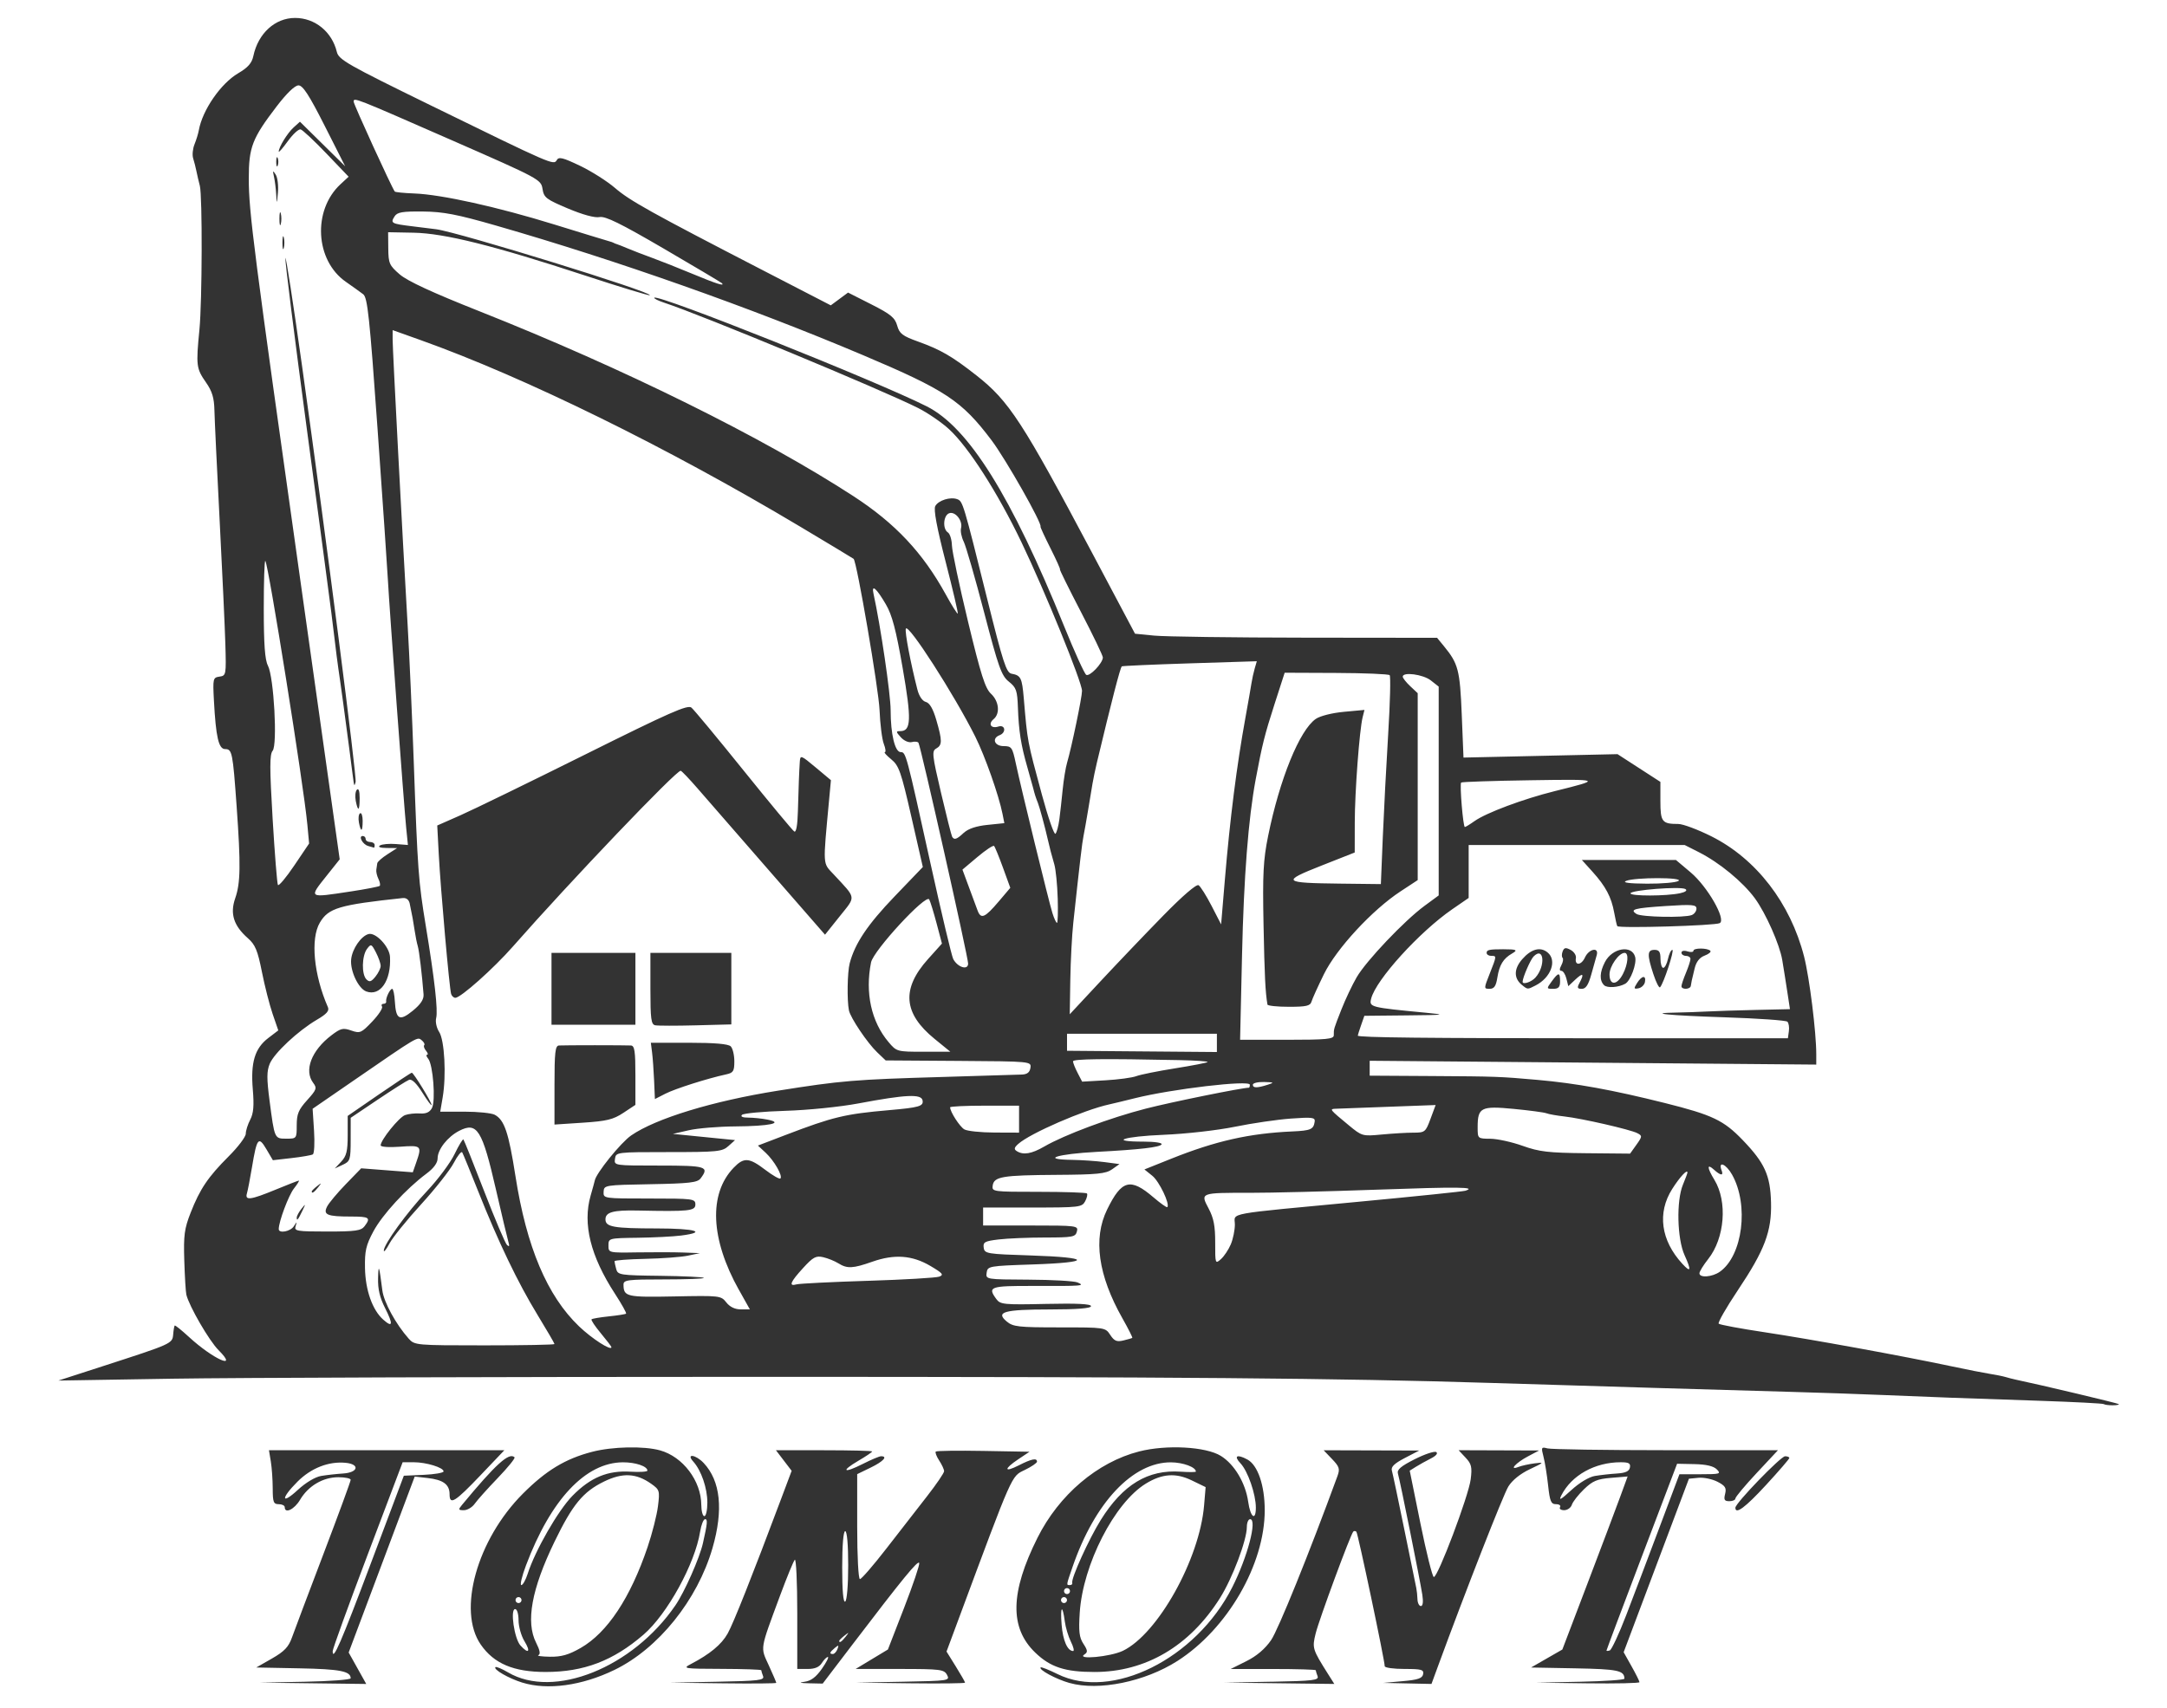 <?xml version="1.0" encoding="UTF-8" standalone="no"?>
<!-- Created with Inkscape (http://www.inkscape.org/) -->

<svg
   width="191.294mm"
   height="150.812mm"
   viewBox="0 0 191.294 150.812"
   version="1.1"
   id="svg3070"
   xml:space="preserve"
   inkscape:export-filename="bitmapa100.svg"
   inkscape:export-xdpi="12.095238"
   inkscape:export-ydpi="12.095238"
   xmlns:inkscape="http://www.inkscape.org/namespaces/inkscape"
   xmlns:sodipodi="http://sodipodi.sourceforge.net/DTD/sodipodi-0.dtd"
   xmlns="http://www.w3.org/2000/svg"
   xmlns:svg="http://www.w3.org/2000/svg"><sodipodi:namedview
     id="namedview3072"
     pagecolor="#ffffff"
     bordercolor="#000000"
     borderopacity="0.25"
     inkscape:showpageshadow="2"
     inkscape:pageopacity="0.0"
     inkscape:pagecheckerboard="0"
     inkscape:deskcolor="#d1d1d1"
     inkscape:document-units="mm"
     showgrid="false" /><defs
     id="defs3067" /><g
     inkscape:label="Vrstva 1"
     inkscape:groupmode="layer"
     id="layer1"
     transform="translate(-9.682,-65.183)"><g
       id="g3086"><path
         style="fill:#333333;fill-opacity:1;stroke-width:0.265"
         d="m 55.779,213.754 c -1.206,-0.377 -2.567,-1.161 -2.364,-1.363 0.067,-0.067 0.568,0.141 1.112,0.462 4.041,2.384 11.006,-0.406 14.779,-5.921 0.811,-1.186 2.131,-4.168 2.429,-5.49 0.395,-1.751 0.428,-2.117 0.191,-2.117 -0.145,0 -0.343,0.498 -0.441,1.106 -0.453,2.834 -2.9,7.286 -4.999,9.095 -2.676,2.307 -5.262,3.292 -8.639,3.292 -2.823,0 -4.557,-0.732 -5.725,-2.418 -2.082,-3.005 -0.331,-9.275 3.724,-13.332 2.05,-2.051 3.743,-3.074 6.101,-3.688 1.792,-0.467 4.571,-0.527 6.002,-0.129 2.017,0.56 3.628,2.692 3.64,4.817 0.003,0.546 0.125,0.992 0.27,0.992 0.146,0 0.265,-0.54 0.265,-1.199 0,-1.275 -0.537,-2.841 -1.242,-3.62 -0.673,-0.744 0.216,-0.621 0.918,0.126 1.489,1.585 1.754,4.141 0.778,7.51 -1.33,4.591 -4.78,8.88 -8.657,10.761 -2.872,1.393 -5.916,1.81 -8.143,1.114 z m 5.163,-3.057 c 2.354,-1.35 4.386,-4.415 5.908,-8.913 0.404,-1.195 0.816,-2.815 0.914,-3.602 0.17,-1.363 0.143,-1.455 -0.584,-1.972 -1.333,-0.949 -2.538,-1.008 -4.181,-0.205 -1.853,0.906 -2.776,2.029 -4.364,5.305 -2.03,4.187 -2.56,7.097 -1.626,8.929 0.337,0.66 0.4,1.01 0.198,1.093 -0.163,0.067 0.299,0.13 1.026,0.141 1.009,0.014 1.652,-0.17 2.708,-0.776 z m -4.96,-0.589 c -0.288,-0.473 -0.525,-1.306 -0.525,-1.852 -5.3e-4,-0.565 -0.131,-0.992 -0.302,-0.992 -0.453,0 -0.073,2.615 0.467,3.211 0.715,0.79 0.932,0.569 0.361,-0.367 z m -0.262,-3.638 c 0,-0.146 -0.119,-0.265 -0.265,-0.265 -0.146,0 -0.265,0.119 -0.265,0.265 0,0.146 0.119,0.265 0.265,0.265 0.146,0 0.265,-0.119 0.265,-0.265 z m 0.541,-2.315 c 0.664,-2.074 2.699,-5.617 3.963,-6.901 1.594,-1.619 3.11,-2.246 5.127,-2.121 0.815,0.051 1.481,0.007 1.481,-0.097 -7.94e-4,-0.381 -1.054,-0.737 -2.166,-0.731 -3.294,0.017 -6.362,3.283 -8.553,9.105 -0.36,0.955 -0.545,1.737 -0.412,1.737 0.133,0 0.385,-0.446 0.56,-0.992 z m 47.837,9.637 c -1.195,-0.338 -2.753,-1.178 -2.553,-1.378 0.054,-0.054 0.724,0.211 1.489,0.589 4.778,2.365 12.221,-1.33 15.421,-7.654 1.355,-2.677 2.233,-6.023 1.582,-6.023 -0.158,0 -0.288,0.306 -0.288,0.681 0,1.171 -1.278,4.553 -2.381,6.298 -2.671,4.229 -6.553,6.514 -11.064,6.514 -2.605,0 -3.899,-0.423 -5.237,-1.713 -2.272,-2.188 -2.211,-5.313 0.196,-10.129 1.899,-3.8 5.296,-6.687 8.973,-7.63 2.41,-0.617 5.889,-0.429 7.215,0.39 1.201,0.743 2.182,2.391 2.418,4.065 0.192,1.364 0.674,1.725 0.674,0.505 0,-1.184 -0.704,-3.22 -1.353,-3.91 -0.623,-0.663 -0.321,-0.836 0.599,-0.344 0.922,0.493 1.536,2.28 1.538,4.477 0.005,4.79 -3.295,10.494 -7.704,13.314 -2.872,1.837 -6.955,2.671 -9.524,1.945 z m 4.71,-2.843 c 3.088,-1.495 6.766,-8.085 7.166,-12.84 l 0.136,-1.614 -1.232,-0.597 c -1.404,-0.68 -2.612,-0.593 -4.052,0.292 -2.771,1.703 -5.556,7.15 -5.83,11.399 -0.106,1.651 -0.043,2.18 0.327,2.745 0.377,0.576 0.395,0.74 0.1,0.927 -0.798,0.505 2.283,0.22 3.385,-0.313 z m -4.591,-0.801 c -0.225,-0.451 -0.467,-1.255 -0.537,-1.786 -0.206,-1.563 -0.413,-1.362 -0.283,0.275 0.111,1.401 0.517,2.331 1.017,2.331 0.117,0 0.028,-0.369 -0.197,-0.82 z m -0.344,-3.678 c 0,-0.146 -0.119,-0.265 -0.265,-0.265 -0.146,0 -0.265,0.119 -0.265,0.265 0,0.146 0.119,0.265 0.265,0.265 0.146,0 0.265,-0.119 0.265,-0.265 z m 0.265,-0.794 c 0,-0.146 -0.119,-0.265 -0.265,-0.265 -0.146,0 -0.265,0.119 -0.265,0.265 0,0.146 0.119,0.265 0.265,0.265 0.146,0 0.265,-0.119 0.265,-0.265 z m 0.198,-0.73 c -0.121,-0.367 1.471,-3.875 2.517,-5.55 1.955,-3.128 4.163,-4.464 7.048,-4.264 0.742,0.051 1.348,0.047 1.348,-0.01 -5.3e-4,-0.389 -1.128,-0.807 -2.192,-0.815 -3.376,-0.022 -6.732,3.539 -8.692,9.227 -0.577,1.673 -0.568,1.612 -0.229,1.612 0.146,0 0.235,-0.09 0.198,-0.201 z m -67.733,8.734 c 2.219,-0.044 4.035,-0.182 4.035,-0.306 0,-0.625 -0.947,-0.809 -4.516,-0.878 l -3.818,-0.074 1.387,-0.793 c 1.093,-0.625 1.466,-1.018 1.763,-1.852 0.207,-0.582 1.459,-3.902 2.781,-7.378 1.322,-3.475 2.404,-6.422 2.404,-6.548 0,-0.126 -0.492,-0.23 -1.093,-0.23 -1.353,0 -2.651,0.767 -3.375,1.993 -0.502,0.85 -1.353,1.261 -1.353,0.653 0,-0.146 -0.238,-0.265 -0.529,-0.265 -0.462,0 -0.53,-0.177 -0.532,-1.389 -0.002,-0.764 -0.077,-1.836 -0.167,-2.381 l -0.164,-0.992 H 43.814 54.202 l -2.078,2.183 c -2.286,2.401 -2.755,2.691 -2.755,1.705 0,-0.866 -0.559,-1.281 -1.936,-1.436 l -1.142,-0.129 -2.915,7.768 -2.915,7.768 0.776,1.389 0.776,1.389 -4.722,-0.059 -4.722,-0.059 z m 5.841,-10.52 2.887,-7.671 1.754,-0.078 c 0.965,-0.043 1.754,-0.18 1.754,-0.305 0,-0.339 -1.532,-0.808 -2.64,-0.808 h -0.973 l -3.088,8.16 c -1.699,4.488 -3.088,8.322 -3.088,8.52 0,0.945 0.72,-0.715 3.394,-7.818 z m -4.41,-7.653 c 0.486,-0.081 1.36,-0.178 1.942,-0.215 1.33,-0.085 1.499,-0.819 0.218,-0.943 -1.499,-0.145 -3.047,0.46 -4.248,1.661 -1.491,1.491 -1.459,2.1 0.038,0.72 0.691,-0.637 1.527,-1.136 2.051,-1.223 z m 34.974,18.172 c 3.665,-0.07 4.173,-0.132 4.035,-0.492 -0.087,-0.226 -0.158,-0.461 -0.158,-0.522 0,-0.061 -1.578,-0.115 -3.506,-0.121 -3.346,-0.01 -3.469,-0.029 -2.712,-0.425 1.68,-0.876 2.706,-1.726 3.248,-2.691 0.508,-0.904 2.165,-5.079 4.726,-11.907 l 0.925,-2.465 -0.693,-0.908 -0.693,-0.908 h 4.247 c 2.336,0 4.247,0.048 4.247,0.107 0,0.059 -0.545,0.427 -1.211,0.817 -1.603,0.939 -1.322,1.148 0.383,0.284 0.737,-0.374 1.463,-0.679 1.614,-0.679 0.62,0 0.199,0.46 -0.917,1.002 l -1.191,0.578 v 4.634 c 0,2.639 0.105,4.634 0.243,4.634 0.134,0 1.175,-1.203 2.315,-2.673 1.14,-1.47 2.757,-3.551 3.593,-4.623 0.837,-1.072 1.521,-2.076 1.521,-2.231 0,-0.154 -0.195,-0.578 -0.433,-0.941 -0.238,-0.363 -0.374,-0.719 -0.302,-0.792 0.072,-0.072 1.963,-0.098 4.203,-0.058 l 4.072,0.073 -0.989,0.661 c -1.305,0.873 -1.272,1.21 0.052,0.535 1.116,-0.569 1.598,-0.666 1.598,-0.322 0,0.117 -0.49,0.45 -1.089,0.74 -1.186,0.575 -1,0.154 -5.832,13.161 l -1.066,2.868 0.818,1.316 c 0.45,0.724 0.818,1.368 0.818,1.431 0,0.063 -2.173,0.088 -4.829,0.056 l -4.829,-0.059 4.173,-0.08 c 4.061,-0.078 4.165,-0.094 3.893,-0.603 -0.259,-0.484 -0.568,-0.522 -4.173,-0.524 l -3.893,-0.001 1.424,-0.859 1.424,-0.859 1.428,-3.68 c 0.785,-2.024 1.386,-3.805 1.336,-3.957 -0.096,-0.288 -1.431,1.342 -5.881,7.181 l -2.642,3.467 -1.191,-0.027 c -0.846,-0.019 -0.961,-0.058 -0.397,-0.136 0.558,-0.076 1.009,-0.418 1.519,-1.148 0.399,-0.572 0.636,-1.039 0.527,-1.039 -0.109,0 -0.347,0.238 -0.529,0.529 -0.228,0.365 -0.617,0.529 -1.254,0.529 H 80.061 V 207.608 c 0,-2.721 -0.099,-4.835 -0.22,-4.696 -0.121,0.138 -0.705,1.561 -1.298,3.162 -1.804,4.872 -1.747,4.519 -0.996,6.159 0.364,0.795 0.662,1.491 0.662,1.546 0,0.055 -2.113,0.074 -4.696,0.041 l -4.696,-0.059 z m 10.602,-2.882 c 0.139,-0.363 0.101,-0.38 -0.236,-0.1 -0.459,0.381 -0.507,0.534 -0.167,0.534 0.13,0 0.311,-0.195 0.403,-0.434 z m 0.717,-1.087 c 0.329,-0.42 0.32,-0.429 -0.1,-0.1 -0.255,0.2 -0.463,0.408 -0.463,0.463 0,0.218 0.217,0.078 0.563,-0.363 z m 0.231,-6.299 c 0,-1.842 -0.104,-3.027 -0.265,-3.027 -0.162,0 -0.265,1.24 -0.265,3.191 0,2.06 0.094,3.133 0.265,3.027 0.151,-0.094 0.265,-1.458 0.265,-3.191 z m 37.398,10.269 c 3.665,-0.07 4.173,-0.132 4.035,-0.492 -0.087,-0.226 -0.158,-0.461 -0.158,-0.522 0,-0.061 -1.69,-0.111 -3.756,-0.111 h -3.756 l 1.38,-0.688 c 0.913,-0.455 1.653,-1.084 2.186,-1.858 0.634,-0.922 3.362,-7.664 5.854,-14.471 0.239,-0.652 0.18,-0.843 -0.47,-1.521 l -0.743,-0.776 4.217,0.012 4.217,0.012 -1.271,0.661 c -0.929,0.483 -1.236,0.783 -1.14,1.112 0.072,0.248 0.567,2.594 1.101,5.213 0.534,2.619 1.008,4.941 1.054,5.159 0.046,0.218 0.093,0.665 0.104,0.992 0.011,0.327 0.147,0.595 0.301,0.595 0.175,0 0.224,-0.373 0.128,-0.992 -0.195,-1.268 -1.973,-10.106 -2.154,-10.705 -0.103,-0.342 0.255,-0.649 1.476,-1.266 0.887,-0.448 1.744,-0.733 1.904,-0.634 0.176,0.109 -0.013,0.334 -0.474,0.567 -0.421,0.213 -1.013,0.542 -1.315,0.731 l -0.55,0.344 0.947,4.669 c 0.521,2.568 1.051,4.692 1.178,4.72 0.342,0.075 3.073,-7.154 3.258,-8.623 0.136,-1.085 0.072,-1.358 -0.454,-1.918 l -0.613,-0.653 3.552,0.012 3.552,0.012 -0.975,0.515 c -1.072,0.566 -1.723,1.282 -0.854,0.939 0.279,-0.11 0.923,-0.253 1.432,-0.318 0.878,-0.113 0.856,-0.086 -0.421,0.518 -0.841,0.398 -1.553,0.972 -1.897,1.53 -0.452,0.734 -3.752,9.166 -6.226,15.909 l -0.558,1.521 -2.13,-0.046 -2.13,-0.046 1.717,-0.153 c 1.352,-0.12 1.736,-0.251 1.805,-0.616 0.076,-0.403 -0.138,-0.463 -1.651,-0.463 -0.957,0 -1.739,-0.109 -1.739,-0.243 0,-0.516 -2.363,-11.733 -2.5,-11.87 -0.08,-0.08 -0.203,-0.088 -0.274,-0.017 -0.239,0.239 -3.015,7.757 -3.32,8.99 -0.321,1.3 -0.293,1.393 1.102,3.604 l 0.543,0.86 -4.853,-0.059 -4.853,-0.059 4.193,-0.08 z m 27.226,2e-4 c 2.146,-0.044 3.901,-0.167 3.899,-0.272 -0.015,-0.722 -0.582,-0.841 -4.329,-0.912 l -3.914,-0.073 1.381,-0.794 1.381,-0.794 2.216,-5.821 c 1.219,-3.201 2.515,-6.639 2.881,-7.64 l 0.665,-1.819 -1.47,0.122 c -1.222,0.101 -1.624,0.272 -2.386,1.009 -0.504,0.488 -0.984,1.103 -1.068,1.367 -0.084,0.264 -0.389,0.479 -0.679,0.479 -0.29,0 -0.453,-0.119 -0.363,-0.265 0.09,-0.146 -0.07,-0.265 -0.355,-0.265 -0.441,0 -0.546,-0.248 -0.697,-1.654 -0.098,-0.909 -0.282,-2.053 -0.409,-2.541 -0.216,-0.83 -0.193,-0.877 0.351,-0.731 0.32,0.086 5.028,0.158 10.463,0.16 l 9.882,0.004 -1.878,2.011 c -1.033,1.106 -1.878,2.118 -1.878,2.249 0,0.131 -0.24,0.238 -0.534,0.238 -0.433,0 -0.504,-0.121 -0.373,-0.642 0.133,-0.53 0.015,-0.718 -0.673,-1.074 -0.459,-0.237 -1.214,-0.395 -1.678,-0.35 l -0.843,0.082 -2.881,7.66 -2.881,7.66 0.698,1.243 c 0.384,0.683 0.698,1.314 0.698,1.402 0,0.088 -2.054,0.133 -4.564,0.101 l -4.564,-0.059 z m 4.062,-5.896 c 0.641,-1.669 1.959,-5.147 2.929,-7.73 l 1.762,-4.696 h 1.865 c 1.723,0 1.832,-0.033 1.434,-0.431 -0.29,-0.29 -0.935,-0.441 -1.968,-0.463 l -1.537,-0.032 -3.116,8.202 c -1.714,4.511 -3.116,8.242 -3.116,8.29 -1.5e-4,0.049 0.13,0.045 0.29,-0.009 0.16,-0.053 0.815,-1.462 1.457,-3.131 z m -2.763,-12.276 c 0.486,-0.081 1.359,-0.178 1.94,-0.215 0.762,-0.049 1.081,-0.197 1.144,-0.531 0.07,-0.367 -0.098,-0.463 -0.81,-0.463 -2.279,0 -4.331,1.141 -5.236,2.91 -0.266,0.52 -0.08,0.425 0.87,-0.447 0.721,-0.661 1.564,-1.167 2.092,-1.255 z m -100.019,2.562 c 2.975,-3.598 4.169,-4.681 4.642,-4.207 0.077,0.077 -0.591,0.901 -1.485,1.831 -0.894,0.93 -1.806,1.949 -2.028,2.265 -0.221,0.316 -0.652,0.574 -0.957,0.574 -0.498,0 -0.516,-0.048 -0.172,-0.463 z m 112.412,0.242 c 0,-0.397 4.005,-4.542 4.389,-4.542 0.206,0 0.374,0.069 0.374,0.152 0,0.084 -0.923,1.154 -2.051,2.379 -1.843,2.001 -2.712,2.646 -2.712,2.011 z m 32.522,-9.147 c -0.061,-0.059 -2.611,-0.191 -5.667,-0.294 -7.567,-0.254 -8.895,-0.303 -13.626,-0.501 -2.256,-0.094 -6.006,-0.223 -8.334,-0.286 -4.42,-0.12 -19.174,-0.559 -26.458,-0.788 -13.41,-0.421 -27.544,-0.539 -64.823,-0.539 -22.847,0 -46.064,0.074 -51.594,0.164 l -10.054,0.164 3.969,-1.285 c 6.067,-1.964 6.093,-1.976 6.161,-2.791 0.032,-0.389 0.093,-0.741 0.135,-0.783 0.042,-0.042 0.608,0.412 1.256,1.009 2.133,1.964 4.44,2.992 2.611,1.163 -0.823,-0.823 -2.589,-3.868 -2.839,-4.894 -0.056,-0.23 -0.138,-1.584 -0.183,-3.009 -0.07,-2.235 0.006,-2.815 0.559,-4.225 0.826,-2.108 1.538,-3.162 3.374,-4.996 0.822,-0.821 1.495,-1.714 1.496,-1.984 8.99e-4,-0.27 0.177,-0.828 0.392,-1.24 0.291,-0.558 0.349,-1.235 0.228,-2.668 -0.201,-2.382 0.175,-3.633 1.365,-4.541 l 0.885,-0.675 -0.497,-1.444 c -0.273,-0.794 -0.701,-2.47 -0.95,-3.725 -0.377,-1.896 -0.586,-2.397 -1.239,-2.972 -1.256,-1.104 -1.592,-2.164 -1.116,-3.529 0.469,-1.347 0.494,-2.934 0.125,-8.104 -0.34,-4.775 -0.399,-5.066 -1.018,-5.066 -0.571,0 -0.815,-1.061 -0.987,-4.281 -0.104,-1.947 -0.083,-2.035 0.491,-2.117 0.585,-0.083 0.597,-0.15 0.518,-2.863 -0.045,-1.528 -0.273,-6.469 -0.507,-10.98 -0.234,-4.511 -0.44,-8.857 -0.458,-9.657 -0.025,-1.119 -0.198,-1.693 -0.75,-2.484 -0.852,-1.222 -0.884,-1.485 -0.574,-4.659 0.243,-2.491 0.269,-11.813 0.035,-12.7 -0.096,-0.364 -0.23,-0.939 -0.298,-1.278 -0.068,-0.339 -0.199,-0.854 -0.291,-1.144 -0.092,-0.29 -0.039,-0.846 0.119,-1.236 0.157,-0.389 0.329,-0.946 0.38,-1.237 0.318,-1.784 1.94,-4.137 3.473,-5.036 0.869,-0.509 1.21,-0.897 1.343,-1.528 0.422,-1.996 1.915,-3.359 3.681,-3.359 1.759,0 3.258,1.22 3.689,3.003 0.166,0.684 0.935,1.122 8.307,4.727 10.739,5.253 10.841,5.297 11.107,4.823 0.175,-0.313 0.537,-0.224 2.058,0.505 1.015,0.486 2.404,1.368 3.087,1.959 1.289,1.115 3.171,2.163 13.131,7.307 l 5.913,3.054 0.762,-0.564 0.762,-0.564 2.05,1.038 c 1.71,0.866 2.089,1.177 2.286,1.874 0.202,0.718 0.464,0.918 1.858,1.419 1.986,0.714 2.989,1.296 5.133,2.979 2.886,2.266 4.063,4.074 10.274,15.78 l 3.731,7.032 1.693,0.168 c 0.931,0.092 6.931,0.174 13.332,0.181 l 11.64,0.013 0.611,0.745 c 1.26,1.535 1.408,2.104 1.567,6.037 l 0.154,3.793 6.798,-0.151 6.798,-0.151 1.893,1.225 1.893,1.225 v 1.697 c 0,1.833 0.144,2.018 1.579,2.018 0.408,0 1.72,0.49 2.917,1.089 3.961,1.983 6.98,5.898 8.188,10.619 0.474,1.852 1.075,6.675 1.075,8.619 v 0.92 l -19.711,-0.169 -19.711,-0.169 v 0.658 0.658 l 5.49,0.033 c 5.68,0.034 6.017,0.046 9.327,0.34 3.425,0.304 6.613,0.884 11.245,2.044 4.204,1.054 5.187,1.522 6.873,3.277 1.936,2.015 2.43,3.103 2.493,5.495 0.068,2.563 -0.554,4.207 -2.942,7.778 -1.016,1.52 -1.771,2.84 -1.677,2.934 0.094,0.094 1.921,0.434 4.062,0.756 4.066,0.612 12.157,2.087 16.459,3.001 1.382,0.294 2.93,0.598 3.44,0.677 0.509,0.079 1.125,0.203 1.368,0.277 0.243,0.074 0.66,0.18 0.926,0.236 2.205,0.463 8.974,2.072 9.061,2.154 0.061,0.057 -0.187,0.104 -0.551,0.104 -0.364,0 -0.711,-0.048 -0.772,-0.107 z M 63.657,184.138 c 0,-0.059 -0.421,-0.611 -0.935,-1.226 -0.514,-0.615 -0.883,-1.17 -0.821,-1.233 0.063,-0.063 0.751,-0.18 1.53,-0.261 0.779,-0.081 1.462,-0.189 1.518,-0.24 0.056,-0.051 -0.384,-0.84 -0.979,-1.754 -2.163,-3.324 -2.868,-6.171 -2.149,-8.673 0.188,-0.655 0.352,-1.25 0.364,-1.323 0.104,-0.635 2.302,-3.358 3.219,-3.989 2.187,-1.505 7.202,-3.034 12.935,-3.946 5.634,-0.895 6.737,-0.987 14.552,-1.214 3.493,-0.101 6.648,-0.198 7.011,-0.214 0.462,-0.021 0.686,-0.201 0.742,-0.596 0.08,-0.563 0.056,-0.566 -6.349,-0.608 l -6.43,-0.043 -0.75,-0.715 c -0.863,-0.823 -2.355,-3.039 -2.493,-3.703 -0.18,-0.867 -0.14,-3.368 0.066,-4.155 0.459,-1.754 1.578,-3.422 3.958,-5.902 l 2.499,-2.603 -1.014,-4.443 c -0.906,-3.971 -1.095,-4.509 -1.773,-5.064 -0.418,-0.341 -0.673,-0.625 -0.567,-0.63 0.106,-0.005 0.064,-0.337 -0.092,-0.737 -0.156,-0.4 -0.324,-1.74 -0.374,-2.977 -0.073,-1.838 -2.004,-13.101 -2.29,-13.36 -0.045,-0.041 -2.165,-1.319 -4.712,-2.84 C 68.591,104.681 56.004,98.494 46.79,95.206 l -2.447,-0.873 -0.001,0.837 c -0.002,0.882 0.85,17.093 1.323,25.179 0.153,2.619 0.398,8.096 0.544,12.171 0.342,9.544 0.409,10.463 1.06,14.42 0.782,4.75 1.086,7.453 0.916,8.137 -0.083,0.333 0.034,0.874 0.264,1.226 0.476,0.726 0.642,3.837 0.31,5.784 l -0.215,1.257 h 2.15 c 1.183,0 2.379,0.123 2.659,0.272 0.856,0.458 1.228,1.559 1.831,5.416 0.978,6.264 2.8,10.572 5.611,13.265 1.14,1.092 2.862,2.2 2.862,1.841 z M 58.63,161.002 c 0,-2.906 0.065,-3.483 0.397,-3.503 0.218,-0.013 1.647,-0.023 3.175,-0.023 1.528,0 2.957,0.011 3.175,0.023 0.324,0.019 0.397,0.5 0.397,2.634 v 2.611 l -1.064,0.704 c -0.895,0.592 -1.463,0.73 -3.572,0.869 l -2.508,0.165 z m 8.794,-0.399 c -0.038,-0.894 -0.119,-2.012 -0.179,-2.485 l -0.109,-0.86 h 3.367 c 2.266,0 3.471,0.104 3.685,0.318 0.175,0.175 0.318,0.768 0.318,1.318 0,0.877 -0.09,1.02 -0.728,1.158 -1.644,0.356 -4.485,1.259 -5.355,1.703 l -0.929,0.474 z m 0.103,-4.886 c -0.368,-0.073 -0.43,-0.54 -0.43,-3.241 v -3.156 h 3.572 3.572 v 3.159 3.159 l -3.142,0.082 c -1.728,0.045 -3.335,0.043 -3.572,-0.004 z m -9.161,-3.222 v -3.175 h 3.704 3.704 v 3.175 3.175 h -3.704 -3.704 z m -8.859,0.463 c -0.151,-0.449 -0.931,-9.257 -1.095,-12.369 l -0.132,-2.514 2.067,-0.912 c 1.137,-0.502 6.096,-2.918 11.02,-5.37 7.452,-3.711 9.02,-4.403 9.353,-4.127 0.22,0.182 2.291,2.68 4.603,5.551 2.312,2.871 4.324,5.294 4.472,5.386 0.17,0.105 0.287,-0.542 0.321,-1.768 0.061,-2.232 0.111,-3.529 0.17,-4.406 0.04,-0.591 0.104,-0.567 1.394,0.512 l 1.352,1.132 -0.161,1.737 c -0.553,5.979 -0.582,5.52 0.412,6.59 2.019,2.175 1.977,1.877 0.522,3.697 l -1.294,1.619 -4.995,-5.73 c -2.747,-3.151 -5.569,-6.392 -6.27,-7.202 -0.701,-0.809 -1.364,-1.504 -1.472,-1.543 -0.324,-0.118 -9.776,9.783 -14.813,15.517 -1.709,1.946 -4.61,4.531 -5.083,4.531 -0.143,0 -0.309,-0.149 -0.37,-0.331 z m 9.124,30.905 c 0,-0.064 -0.676,-1.225 -1.502,-2.58 -1.737,-2.847 -3.453,-6.424 -5.243,-10.929 -0.694,-1.746 -1.324,-3.283 -1.4,-3.414 -0.076,-0.132 -0.412,0.285 -0.746,0.926 -0.334,0.641 -1.635,2.291 -2.891,3.667 -1.256,1.376 -2.507,2.924 -2.779,3.44 -0.273,0.516 -0.501,0.807 -0.508,0.648 -0.022,-0.538 2.054,-3.403 3.816,-5.267 0.963,-1.019 2.056,-2.485 2.428,-3.258 0.373,-0.773 0.726,-1.358 0.784,-1.299 0.059,0.059 0.885,2.119 1.835,4.578 0.951,2.459 1.856,4.592 2.013,4.739 0.199,0.187 0.236,0.109 0.125,-0.262 -0.087,-0.291 -0.582,-2.374 -1.1,-4.628 -1.216,-5.297 -1.662,-6.008 -3.252,-5.186 -1.025,0.53 -1.899,1.649 -1.899,2.43 0,0.402 -0.343,0.87 -0.992,1.353 -1.781,1.327 -3.887,3.62 -4.677,5.094 -0.654,1.221 -0.769,1.723 -0.741,3.238 0.036,1.955 0.655,3.705 1.611,4.554 0.842,0.748 0.893,0.421 0.16,-1.026 -0.465,-0.918 -0.642,-1.675 -0.616,-2.633 0.035,-1.314 0.09,-1.159 0.377,1.076 0.135,1.048 1.193,2.987 2.325,4.26 0.52,0.585 0.634,0.595 6.701,0.595 3.394,0 6.172,-0.053 6.172,-0.117 z m 51.005,-0.544 c 0.04,-0.032 -0.353,-0.812 -0.874,-1.733 -2.143,-3.792 -2.6,-7.041 -1.35,-9.597 1.285,-2.627 2.05,-2.83 4.089,-1.084 0.622,0.532 1.173,0.923 1.226,0.87 0.255,-0.259 -0.711,-2.28 -1.325,-2.772 l -0.696,-0.558 2.359,-0.944 c 3.93,-1.573 6.903,-2.243 10.703,-2.412 1.624,-0.072 1.868,-0.18 1.969,-0.865 0.055,-0.374 -0.206,-0.408 -2.102,-0.271 -1.191,0.086 -3.415,0.411 -4.943,0.723 -1.549,0.316 -4.329,0.63 -6.284,0.71 -3.576,0.146 -4.918,0.603 -1.77,0.603 0.991,0 1.671,0.105 1.585,0.244 -0.158,0.255 -1.921,0.459 -5.701,0.659 -3.521,0.186 -5.031,0.666 -2.227,0.707 0.861,0.013 2.161,0.102 2.888,0.198 l 1.323,0.175 -0.654,0.463 c -0.553,0.391 -1.31,0.467 -4.895,0.489 -4.792,0.03 -5.529,0.153 -5.644,0.945 -0.079,0.541 0.011,0.553 4.047,0.553 2.27,0 4.191,0.064 4.269,0.141 0.078,0.078 0.008,0.389 -0.154,0.693 -0.281,0.525 -0.506,0.552 -4.652,0.552 h -4.356 v 0.794 0.794 h 4.209 c 4.078,0 4.204,0.016 4.07,0.529 -0.127,0.485 -0.362,0.529 -2.82,0.531 -1.475,0.001 -3.312,0.078 -4.084,0.171 -1.232,0.148 -1.393,0.236 -1.323,0.725 0.076,0.532 0.262,0.563 4.181,0.689 5.35,0.173 5.424,0.617 0.132,0.794 -3.868,0.129 -3.971,0.147 -4.053,0.728 -0.084,0.593 -0.069,0.595 3.704,0.614 2.084,0.01 4.027,0.121 4.318,0.246 0.708,0.304 0.462,0.324 -3.903,0.31 -3.833,-0.012 -4.062,0.069 -3.261,1.161 0.349,0.476 0.666,0.507 4.366,0.425 2.748,-0.061 3.989,5.3e-4 3.989,0.198 0,0.193 -1.2,0.289 -3.638,0.291 -4.044,0.004 -4.811,0.218 -3.807,1.06 0.563,0.472 1.025,0.524 4.666,0.524 4.024,0 4.043,0.003 4.477,0.664 0.352,0.537 0.573,0.631 1.155,0.492 0.396,-0.095 0.752,-0.199 0.792,-0.23 z m -34.727,-4.24 c -2.508,-4.485 -2.683,-8.468 -0.472,-10.776 0.907,-0.947 1.367,-0.918 2.803,0.178 0.653,0.498 1.252,0.84 1.333,0.76 0.224,-0.224 -0.553,-1.576 -1.309,-2.277 l -0.677,-0.628 2.466,-0.943 c 4.154,-1.588 5.22,-1.844 9.08,-2.181 2.707,-0.236 3.092,-0.349 2.987,-0.873 -0.115,-0.573 -1.501,-0.506 -5.633,0.272 -1.644,0.31 -4.464,0.596 -6.482,0.658 -1.965,0.06 -3.685,0.22 -3.823,0.355 -0.156,0.152 0.057,0.246 0.562,0.246 0.447,0 1.21,0.079 1.694,0.176 1.494,0.299 0.164,0.578 -2.852,0.599 -1.484,0.01 -3.33,0.163 -4.101,0.34 l -1.402,0.321 2.742,0.274 2.742,0.274 -0.588,0.529 c -0.541,0.487 -0.96,0.529 -5.256,0.529 -4.639,0 -4.669,0.004 -4.753,0.595 -0.084,0.595 -0.081,0.595 3.903,0.595 4.167,0 4.444,0.086 3.656,1.132 -0.279,0.37 -0.976,0.451 -4.432,0.514 -4.044,0.073 -4.101,0.082 -4.131,0.669 -0.03,0.593 -0.013,0.595 4.035,0.595 3.889,0 4.065,0.023 4.065,0.529 0,0.568 -0.568,0.627 -5.093,0.531 -2.157,-0.046 -2.844,0.142 -2.844,0.778 0,0.675 0.703,0.799 4.564,0.803 3.385,0.004 4.466,0.324 2.117,0.627 -0.691,0.089 -2.418,0.177 -3.836,0.196 -2.553,0.034 -2.58,0.041 -2.58,0.683 0,0.647 0.006,0.649 2.58,0.607 1.419,-0.023 3.235,-0.017 4.035,0.013 l 1.455,0.055 -1.058,0.223 c -0.582,0.123 -2.279,0.249 -3.77,0.281 -1.492,0.032 -2.71,0.126 -2.708,0.21 0.002,0.083 0.07,0.397 0.15,0.697 0.139,0.516 0.352,0.548 3.873,0.591 2.05,0.025 3.788,0.107 3.863,0.182 0.075,0.075 -1.491,0.136 -3.48,0.136 -3.269,0 -3.616,0.044 -3.612,0.463 0.009,1.065 0.266,1.124 4.508,1.039 4.003,-0.08 4.096,-0.069 4.569,0.531 0.313,0.398 0.761,0.613 1.28,0.613 h 0.797 l -0.965,-1.726 z m 11.366,-0.799 c 3.199,-0.101 6.043,-0.267 6.321,-0.37 0.425,-0.157 0.301,-0.306 -0.789,-0.948 -1.602,-0.943 -3.172,-1.056 -5.123,-0.369 -1.715,0.604 -2.214,0.628 -2.993,0.142 -0.322,-0.201 -0.923,-0.444 -1.335,-0.54 -0.646,-0.15 -0.891,-0.019 -1.786,0.961 -1.13,1.236 -1.291,1.639 -0.574,1.437 0.255,-0.072 3.08,-0.213 6.28,-0.314 z m 75.223,-0.799 c 2.021,-1.416 2.589,-5.9 1.085,-8.576 -0.535,-0.953 -1.258,-1.246 -0.924,-0.376 0.19,0.495 -0.089,0.467 -0.68,-0.068 -0.633,-0.573 -0.614,-0.175 0.044,0.904 1.168,1.916 0.915,5.144 -0.549,6.993 -0.425,0.537 -0.773,1.103 -0.773,1.257 0,0.421 1.124,0.337 1.797,-0.134 z m -3.109,-1.464 c -0.659,-1.452 -0.736,-4.813 -0.143,-6.232 0.218,-0.522 0.397,-1.002 0.397,-1.065 0,-0.337 -0.673,0.389 -1.349,1.454 -1.331,2.099 -1.002,4.537 0.893,6.596 0.76,0.827 0.819,0.607 0.202,-0.753 z m -40.058,-0.957 c 0.198,-0.468 0.36,-1.256 0.36,-1.75 0,-1.078 -1.112,-0.875 11.113,-2.03 4.875,-0.46 9.029,-0.89 9.232,-0.954 1.054,-0.333 -0.598,-0.353 -7.804,-0.095 -4.351,0.156 -9.399,0.281 -11.218,0.278 -4.398,-0.006 -4.38,-0.013 -3.641,1.384 0.45,0.851 0.585,1.55 0.581,3.017 -0.004,1.866 0.007,1.899 0.506,1.455 0.281,-0.25 0.672,-0.837 0.871,-1.305 z m -82.712,-1.596 c 0.284,-0.441 0.291,-0.441 0.154,0 -0.131,0.422 0.118,0.463 2.795,0.463 2.489,0 2.993,-0.071 3.291,-0.463 0.578,-0.761 0.44,-0.86 -1.198,-0.86 -2.106,0 -2.476,-0.156 -2.103,-0.886 0.16,-0.313 0.901,-1.2 1.649,-1.971 l 1.359,-1.402 2.278,0.176 2.278,0.176 0.301,-0.864 c 0.518,-1.485 0.468,-1.534 -1.418,-1.395 -0.985,0.073 -1.72,0.021 -1.72,-0.121 0,-0.47 1.61,-2.47 2.149,-2.669 0.297,-0.11 0.889,-0.175 1.317,-0.146 0.544,0.038 0.863,-0.106 1.061,-0.477 0.341,-0.637 0.098,-3.839 -0.33,-4.355 -0.161,-0.194 -0.204,-0.353 -0.096,-0.353 0.108,0 0.064,-0.16 -0.098,-0.355 -0.162,-0.195 -0.233,-0.416 -0.158,-0.491 0.075,-0.075 -0.023,-0.269 -0.218,-0.43 -0.396,-0.329 -0.246,-0.417 -6.035,3.569 l -3.598,2.477 0.125,1.945 c 0.069,1.07 0.021,2.007 -0.106,2.083 -0.127,0.076 -0.972,0.222 -1.879,0.326 l -1.648,0.188 -0.576,-0.977 c -0.693,-1.175 -0.837,-0.994 -1.267,1.588 -0.17,1.019 -0.371,2.06 -0.447,2.315 -0.196,0.656 0.31,0.59 2.543,-0.331 1.059,-0.437 1.977,-0.794 2.04,-0.794 0.063,0 -0.132,0.314 -0.434,0.698 -0.471,0.599 -1.342,2.924 -1.342,3.584 0,0.408 1.032,0.217 1.33,-0.246 z m 0.258,-0.765 c 0,-0.142 0.185,-0.489 0.411,-0.772 0.388,-0.484 0.393,-0.476 0.096,0.148 -0.386,0.81 -0.508,0.96 -0.508,0.624 z m 1.323,-2.311 c 0,-0.055 0.208,-0.263 0.463,-0.463 0.42,-0.329 0.429,-0.32 0.1,0.1 -0.346,0.441 -0.563,0.581 -0.563,0.363 z m 2.605,-2.635 c 0.463,-0.492 0.57,-0.93 0.57,-2.321 v -1.714 l 2.77,-1.907 c 1.524,-1.049 2.823,-1.907 2.888,-1.907 0.158,0 1.752,2.602 1.745,2.848 -0.003,0.107 -0.367,-0.381 -0.808,-1.085 -0.523,-0.833 -0.935,-1.229 -1.18,-1.135 -0.207,0.08 -1.451,0.867 -2.764,1.749 l -2.386,1.605 -0.002,1.911 c -0.002,1.808 -0.04,1.929 -0.702,2.237 l -0.7,0.325 0.57,-0.607 z m 62.062,-1.332 c 1.775,-1.03 5.812,-2.537 8.969,-3.348 2.262,-0.582 8.489,-1.845 9.092,-1.845 0.047,0 0.086,-0.119 0.086,-0.264 0,-0.437 -6.889,0.374 -10.186,1.2 -0.873,0.219 -1.878,0.461 -2.234,0.539 -2.24,0.49 -6.975,2.549 -8.025,3.489 -0.364,0.326 -0.393,0.469 -0.132,0.634 0.578,0.367 1.309,0.245 2.43,-0.405 z m 52.269,-0.153 c 0.525,-0.737 0.529,-0.794 0.084,-1.026 -0.616,-0.321 -4.897,-1.302 -6.439,-1.475 -0.663,-0.074 -1.377,-0.201 -1.587,-0.282 -0.21,-0.081 -1.513,-0.255 -2.896,-0.387 -2.885,-0.276 -3.175,-0.128 -3.175,1.62 0,1.008 2e-5,1.008 1.124,1.017 0.618,0.005 1.898,0.286 2.844,0.624 1.477,0.528 2.269,0.62 5.604,0.652 l 3.885,0.037 z M 35.876,164.535 c 0,-0.987 0.157,-1.364 0.919,-2.208 0.834,-0.923 0.884,-1.065 0.538,-1.522 -0.832,-1.1 -0.163,-2.857 1.601,-4.202 0.824,-0.628 1.03,-0.678 1.756,-0.425 0.773,0.269 0.885,0.221 1.846,-0.788 0.563,-0.591 0.954,-1.187 0.87,-1.323 -0.084,-0.136 -0.027,-0.248 0.127,-0.248 0.154,0 0.261,-0.089 0.238,-0.198 -0.061,-0.29 0.335,-1.125 0.533,-1.123 0.094,8e-4 0.199,0.5 0.234,1.109 0.093,1.608 0.417,1.775 1.586,0.821 0.694,-0.567 0.981,-1.002 0.948,-1.438 -0.134,-1.747 -0.386,-3.853 -0.512,-4.271 -0.078,-0.259 -0.198,-0.854 -0.267,-1.323 -0.124,-0.846 -0.23,-1.423 -0.446,-2.44 -0.07,-0.329 -0.3,-0.509 -0.61,-0.476 -5.63,0.603 -6.557,0.878 -7.323,2.175 -0.839,1.421 -0.534,4.612 0.714,7.461 0.14,0.32 -0.106,0.601 -0.971,1.108 -1.664,0.975 -3.773,2.945 -4.164,3.89 -0.268,0.647 -0.272,1.301 -0.017,3.248 0.444,3.393 0.431,3.364 1.491,3.364 0.9,0 0.908,-0.011 0.908,-1.19 z m 6.137,-11.808 c -0.702,-0.26 -1.437,-1.827 -1.332,-2.839 0.096,-0.926 0.876,-2.056 1.538,-2.23 0.634,-0.166 1.842,1.121 1.89,2.013 0.114,2.095 -0.859,3.513 -2.097,3.056 z m 1.272,-2.259 c 0,-0.209 -0.187,-0.743 -0.416,-1.185 -0.393,-0.76 -0.437,-0.778 -0.785,-0.318 -0.462,0.61 -0.496,2.256 -0.055,2.697 0.265,0.265 0.423,0.216 0.794,-0.241 0.255,-0.314 0.463,-0.743 0.463,-0.952 z m 91.158,14.729 c 1.026,-0.002 1.085,-0.049 1.519,-1.221 l 0.452,-1.219 -4.165,0.154 c -2.291,0.085 -4.391,0.163 -4.667,0.174 -0.559,0.022 -0.536,0.052 1.161,1.456 1.17,0.968 1.215,0.98 2.91,0.82 0.947,-0.089 2.203,-0.164 2.79,-0.165 z m -34.802,-1.192 v -1.191 h -3.043 c -1.673,0 -3.043,0.065 -3.043,0.145 0,0.395 0.849,1.713 1.257,1.95 0.255,0.148 1.445,0.273 2.646,0.278 l 2.183,0.008 z m 21.96,-3.043 c 0.59,-0.189 0.555,-0.215 -0.331,-0.238 -0.546,-0.015 -0.992,0.093 -0.992,0.238 0,0.303 0.377,0.303 1.323,0 z m -11.609,-0.756 c 0.36,-0.137 1.896,-0.446 3.413,-0.688 1.517,-0.241 2.811,-0.491 2.875,-0.556 0.065,-0.065 -1.063,-0.142 -2.506,-0.172 -6.703,-0.139 -9.371,-0.107 -9.371,0.11 0,0.13 0.181,0.586 0.403,1.014 l 0.403,0.779 2.064,-0.119 c 1.135,-0.066 2.359,-0.231 2.719,-0.368 z m -17.812,-3.292 c -2.764,-2.253 -2.939,-4.417 -0.57,-7.052 l 1.223,-1.361 -0.469,-1.773 c -0.258,-0.975 -0.553,-1.932 -0.654,-2.126 -0.275,-0.525 -4.926,4.511 -5.136,5.561 -0.537,2.687 0.019,5.227 1.54,7.029 0.719,0.852 0.748,0.86 3.094,0.86 h 2.368 z m 24.924,0.356 v -0.806 h -6.615 -6.615 v 0.751 0.751 l 6.615,0.055 6.615,0.055 z m 10.319,-0.673 c 0,-0.578 -0.02,-0.51 0.67,-2.271 0.35,-0.892 0.957,-2.175 1.35,-2.851 0.845,-1.454 4.206,-4.993 5.984,-6.302 l 1.257,-0.925 v -9.219 -9.219 l -0.697,-0.548 c -0.679,-0.534 -2.478,-0.773 -2.478,-0.33 0,0.12 0.298,0.498 0.661,0.84 l 0.661,0.621 v 8.251 8.251 l -1.521,0.999 c -2.493,1.637 -5.649,5.051 -6.757,7.307 -0.528,1.075 -1.021,2.164 -1.095,2.418 -0.112,0.384 -0.452,0.463 -1.996,0.463 -1.023,0 -1.876,-0.089 -1.895,-0.198 -0.186,-1.082 -0.257,-2.537 -0.346,-7.078 -0.087,-4.459 -0.024,-5.687 0.405,-7.805 1.015,-5.018 2.78,-9.353 4.209,-10.34 0.378,-0.261 1.439,-0.529 2.479,-0.625 l 1.817,-0.168 -0.159,0.634 c -0.284,1.131 -0.693,6.594 -0.697,9.309 l -0.004,2.646 -2.956,1.167 c -3.545,1.4 -3.416,1.523 1.664,1.582 l 3.6,0.042 0.172,-4.173 c 0.095,-2.295 0.31,-6.407 0.477,-9.136 0.168,-2.73 0.225,-5.043 0.128,-5.14 -0.097,-0.097 -2.223,-0.186 -4.723,-0.196 l -4.546,-0.019 -0.893,2.767 c -0.868,2.689 -1.094,3.59 -1.661,6.626 -0.655,3.509 -1.05,8.592 -1.21,15.544 l -0.171,7.474 h 4.135 c 3.499,-1e-5 4.135,-0.061 4.135,-0.397 z m 40.173,-0.361 c 0.049,-0.344 -0.011,-0.721 -0.132,-0.838 -0.121,-0.117 -2.601,-0.29 -5.51,-0.386 -4.996,-0.164 -7.083,-0.373 -4.214,-0.421 0.715,-0.012 1.896,-0.054 2.624,-0.093 0.728,-0.039 2.674,-0.102 4.325,-0.139 l 3.002,-0.068 -0.186,-1.228 c -0.103,-0.675 -0.226,-1.466 -0.274,-1.757 -0.048,-0.291 -0.146,-0.894 -0.217,-1.339 -0.217,-1.353 -1.453,-4.144 -2.42,-5.464 -1.06,-1.447 -3.127,-3.15 -4.933,-4.066 l -1.264,-0.64 h -9.534 -9.534 v 2.337 2.337 l -1.439,0.991 c -2.908,2.003 -6.752,6.238 -7.168,7.898 -0.189,0.754 -0.114,0.774 4.865,1.25 1.825,0.175 1.657,0.197 -1.722,0.231 l -3.744,0.037 -0.29,0.833 c -0.16,0.458 -0.29,0.871 -0.29,0.917 0,0.169 6.055,0.234 21.828,0.234 h 16.14 z m -26.411,-5.073 c 0.629,-1.597 0.628,-1.578 0.128,-1.578 -0.218,0 -0.397,-0.119 -0.397,-0.265 0,-0.266 0.236,-0.318 1.455,-0.318 1.192,0 1.33,0.065 0.794,0.372 -0.779,0.447 -1.124,1.009 -1.302,2.124 -0.122,0.761 -0.282,0.996 -0.681,0.996 -0.519,0 -0.519,-0.007 0.003,-1.333 z m 2.859,1.002 c -0.741,-0.593 -0.737,-1.422 0.012,-2.282 0.793,-0.911 1.606,-1.126 2.244,-0.596 0.85,0.706 0.297,2.216 -1.066,2.913 -0.714,0.365 -0.688,0.366 -1.19,-0.035 z m 1.177,-0.661 c 0.914,-1.014 0.765,-2.794 -0.157,-1.869 -0.282,0.282 -0.972,1.873 -0.972,2.239 0,0.28 0.771,0.027 1.129,-0.37 z m 1.438,0.339 c 0.603,-0.829 0.74,-0.83 0.74,-0.008 0,0.514 -0.136,0.661 -0.608,0.661 -0.598,0 -0.6,-0.01 -0.132,-0.653 z m 2.45,0.141 c 0.445,-0.831 0.317,-0.943 -0.355,-0.313 l -0.629,0.591 -0.17,-0.677 c -0.093,-0.372 -0.291,-0.677 -0.439,-0.677 -0.181,0 -0.182,-0.162 -0.004,-0.494 0.146,-0.272 0.195,-0.564 0.109,-0.65 -0.086,-0.086 -0.083,-0.345 0.005,-0.575 0.128,-0.335 0.271,-0.361 0.703,-0.13 0.298,0.159 0.508,0.48 0.467,0.712 -0.124,0.703 0.475,0.669 0.8,-0.046 0.349,-0.767 1.251,-0.945 1.038,-0.205 -0.074,0.255 -0.291,1.029 -0.483,1.72 -0.254,0.914 -0.481,1.257 -0.832,1.257 -0.396,0 -0.434,-0.093 -0.21,-0.512 z m 2.172,0.188 c -0.418,-0.418 -0.392,-1.134 0.076,-2.038 0.65,-1.258 2.395,-1.548 2.672,-0.444 0.148,0.591 -0.41,2.096 -0.875,2.356 -0.592,0.332 -1.6,0.4 -1.874,0.126 z m 1.667,-0.986 c 0.454,-0.879 0.533,-1.865 0.149,-1.865 -0.509,0 -1.333,1.177 -1.333,1.902 0,0.994 0.661,0.974 1.184,-0.037 z m 1.245,0.803 c 0.419,-0.67 0.818,-0.723 0.697,-0.092 -0.049,0.253 -0.303,0.501 -0.565,0.552 -0.42,0.081 -0.436,0.026 -0.132,-0.46 z m 1.442,-0.79 c -0.565,-1.728 -0.546,-2.143 0.099,-2.143 0.412,0 0.529,0.176 0.529,0.794 0,0.437 0.11,0.794 0.244,0.794 0.134,0 0.322,-0.357 0.418,-0.794 0.096,-0.437 0.269,-0.794 0.385,-0.794 0.206,0 -0.778,2.996 -1.086,3.303 -0.086,0.086 -0.351,-0.435 -0.588,-1.16 z m 2.48,1.064 c 0,-0.128 0.179,-0.66 0.397,-1.182 0.218,-0.522 0.397,-1.073 0.397,-1.223 0,-0.15 -0.179,-0.273 -0.397,-0.273 -0.218,0 -0.397,-0.127 -0.397,-0.282 0,-0.162 0.226,-0.211 0.529,-0.114 0.291,0.092 0.529,0.067 0.529,-0.057 0,-0.258 1.232,-0.254 1.49,0.004 0.094,0.094 -0.132,0.286 -0.503,0.427 -0.452,0.172 -0.742,0.544 -0.882,1.132 -0.114,0.482 -0.23,0.965 -0.256,1.074 -0.026,0.109 -0.063,0.318 -0.081,0.463 -0.041,0.325 -0.827,0.356 -0.827,0.032 z m -5.666,-5.303 c -0.047,-0.085 -0.171,-0.626 -0.275,-1.203 -0.247,-1.364 -0.751,-2.314 -1.91,-3.597 l -0.942,-1.043 h 4.151 4.151 l 1.304,1.1 c 1.485,1.252 3.153,4.162 2.566,4.478 -0.42,0.226 -8.928,0.474 -9.045,0.264 z m 6.57,-0.976 c 0.23,-0.088 0.419,-0.344 0.419,-0.569 0,-0.353 -0.366,-0.384 -2.694,-0.232 -2.816,0.185 -3.235,0.299 -2.59,0.707 0.432,0.273 4.208,0.346 4.865,0.094 z m -1.037,-1.927 c 0.488,-0.106 0.674,-0.248 0.483,-0.369 -0.41,-0.259 -4.849,0.088 -4.849,0.378 0,0.257 3.17,0.25 4.366,-0.01 z m -0.132,-1.088 c 0.507,-0.328 -3.867,-0.328 -4.63,0 -0.35,0.15 0.279,0.232 1.852,0.242 1.31,0.008 2.56,-0.101 2.778,-0.242 z m -45.491,3.071 c 1.722,-1.761 2.939,-2.809 3.127,-2.693 0.169,0.104 0.686,0.925 1.149,1.824 l 0.842,1.634 0.333,-3.969 c 0.45,-5.372 1.043,-10.039 1.814,-14.287 0.238,-1.31 0.478,-2.679 0.533,-3.043 0.056,-0.364 0.184,-0.948 0.286,-1.299 l 0.185,-0.637 -5.92,0.187 c -3.256,0.103 -5.956,0.223 -6,0.267 -0.144,0.144 -0.873,2.961 -2.196,8.493 -0.139,0.582 -0.313,1.416 -0.387,1.852 -0.073,0.437 -0.252,1.508 -0.396,2.381 -0.145,0.873 -0.324,1.885 -0.399,2.249 -0.124,0.606 -0.305,2.136 -0.903,7.673 -0.118,1.091 -0.236,3.354 -0.263,5.027 l -0.049,3.043 2.713,-2.91 c 1.492,-1.601 3.981,-4.208 5.532,-5.793 z m -17.216,4.226 c 0,-0.585 -4.177,-19.161 -4.383,-19.496 -0.063,-0.102 -0.328,-0.131 -0.588,-0.062 -0.268,0.07 -0.687,-0.113 -0.967,-0.422 -0.444,-0.49 -0.449,-0.545 -0.05,-0.545 0.964,0 1.002,-1.017 0.208,-5.582 -0.589,-3.383 -0.93,-4.674 -1.486,-5.622 -0.839,-1.432 -1.281,-1.808 -1.085,-0.922 0.613,2.768 1.512,8.879 1.511,10.275 -7.93e-4,2.111 0.381,3.704 0.887,3.704 0.461,0 0.482,0.077 2.647,9.898 0.96,4.352 1.857,8.122 1.993,8.377 0.393,0.735 1.313,1.014 1.313,0.398 z m 7.908,-5.775 c -0.036,-1.201 -0.17,-2.54 -0.297,-2.977 -0.253,-0.867 -0.411,-1.469 -0.572,-2.184 -0.244,-1.082 -0.727,-2.873 -0.875,-3.24 -0.19,-0.473 -0.291,-0.789 -0.422,-1.323 -0.054,-0.218 -0.287,-1.052 -0.517,-1.852 -0.558,-1.936 -0.754,-3.174 -0.828,-5.237 -0.055,-1.526 -0.144,-1.783 -0.801,-2.307 -0.651,-0.519 -0.911,-1.248 -2.182,-6.114 -0.794,-3.039 -1.605,-5.85 -1.802,-6.247 -0.197,-0.397 -0.304,-0.933 -0.237,-1.191 0.172,-0.661 -0.519,-1.52 -1.056,-1.314 -0.511,0.196 -0.585,1.385 -0.104,1.692 0.182,0.116 0.342,0.633 0.356,1.148 0.014,0.515 0.653,3.54 1.421,6.723 1.13,4.688 1.515,5.897 2.025,6.37 0.711,0.659 0.826,1.751 0.236,2.241 -0.513,0.426 -0.235,0.864 0.416,0.657 0.614,-0.195 0.719,0.531 0.11,0.764 -0.713,0.274 -0.459,0.963 0.355,0.963 0.701,0 0.773,0.102 1.075,1.521 0.474,2.228 2.919,12.226 3.235,13.229 0.149,0.473 0.329,0.86 0.401,0.86 0.071,0 0.1,-0.982 0.065,-2.183 z m -5.202,0.287 1.017,-1.2 -0.645,-1.777 c -0.355,-0.977 -0.709,-1.841 -0.788,-1.92 -0.079,-0.079 -0.739,0.359 -1.467,0.973 l -1.324,1.116 0.552,1.492 c 0.304,0.821 0.655,1.77 0.781,2.109 0.298,0.805 0.642,0.66 1.873,-0.793 z m -57.248,-0.872 c 1.362,-0.207 2.532,-0.433 2.601,-0.502 0.069,-0.069 0.018,-0.343 -0.113,-0.611 -0.131,-0.267 -0.215,-0.635 -0.187,-0.816 0.028,-0.182 0.065,-0.438 0.084,-0.569 0.018,-0.131 0.42,-0.486 0.893,-0.789 l 0.86,-0.551 -0.926,-0.009 c -0.569,-0.005 -0.797,-0.09 -0.592,-0.221 0.184,-0.117 0.815,-0.174 1.402,-0.128 l 1.068,0.085 -0.153,-1.522 c -0.195,-1.931 -1.485,-19.428 -1.615,-21.895 -0.054,-1.019 -0.465,-7.031 -0.915,-13.361 -0.7,-9.852 -0.882,-11.559 -1.263,-11.851 -0.245,-0.188 -0.936,-0.683 -1.535,-1.101 -2.71,-1.887 -2.95,-6.316 -0.469,-8.616 l 0.716,-0.663 -1.96,-2.048 c -1.078,-1.126 -2.103,-2.085 -2.277,-2.13 -0.174,-0.046 -0.68,0.419 -1.124,1.032 -0.444,0.613 -0.808,1.031 -0.808,0.93 0,-0.392 0.765,-1.638 1.306,-2.128 l 0.566,-0.512 1.996,1.968 1.996,1.968 -1.807,-3.572 c -1.375,-2.718 -1.929,-3.572 -2.315,-3.572 -0.317,0 -1.039,0.694 -1.924,1.852 -2.168,2.836 -2.463,3.601 -2.463,6.387 0,2.918 0.412,6.123 4.662,36.25 l 3.364,23.851 -1.103,1.385 c -1.651,2.074 -1.714,2.029 2.035,1.458 z m 1.581,-4.025 c -0.482,-0.128 -0.89,-0.88 -0.477,-0.88 0.141,0 0.256,0.119 0.256,0.265 0,0.146 0.179,0.265 0.397,0.265 0.218,0 0.397,0.119 0.397,0.265 0,0.146 -0.03,0.251 -0.066,0.234 -0.036,-0.017 -0.264,-0.083 -0.507,-0.147 z M 41.366,137.805 c -0.07,-0.367 -0.025,-0.731 0.101,-0.809 0.126,-0.078 0.229,0.223 0.229,0.668 0,0.982 -0.157,1.05 -0.331,0.142 z m -0.28,-1.912 c -0.079,-0.4 -0.033,-0.841 0.101,-0.979 0.151,-0.155 0.244,0.124 0.244,0.728 0,1.159 -0.147,1.265 -0.346,0.251 z M 40.899,134.239 c -0.036,-0.218 -0.099,-0.695 -0.141,-1.058 -0.042,-0.364 -0.146,-1.167 -0.23,-1.786 -0.212,-1.548 -0.437,-3.245 -0.536,-4.035 -0.045,-0.364 -0.169,-1.257 -0.275,-1.984 -0.274,-1.883 -0.307,-2.141 -0.785,-6.085 -0.088,-0.728 -1.055,-7.98 -2.149,-16.116 -1.094,-8.136 -1.953,-14.978 -1.909,-15.204 0.044,-0.226 0.704,4.049 1.468,9.501 2.172,15.501 4.851,36.321 4.731,36.764 -0.096,0.353 -0.117,0.353 -0.174,0.004 z M 34.614,86.614 c 0,-0.509 0.054,-0.718 0.121,-0.463 0.067,0.255 0.067,0.671 0,0.926 -0.067,0.255 -0.121,0.046 -0.121,-0.463 z m -0.265,-2.117 c 0,-0.509 0.054,-0.718 0.121,-0.463 0.067,0.255 0.067,0.671 0,0.926 -0.067,0.255 -0.121,0.046 -0.121,-0.463 z M 34.066,82.381 c -0.027,-0.509 -0.116,-1.224 -0.197,-1.587 -0.126,-0.568 -0.105,-0.595 0.151,-0.195 0.164,0.257 0.252,0.971 0.197,1.587 -0.094,1.037 -0.105,1.052 -0.151,0.195 z m -8.47e-4,-2.91 c 0,-0.364 0.06,-0.513 0.133,-0.331 0.073,0.182 0.073,0.48 0,0.661 -0.073,0.182 -0.133,0.033 -0.133,-0.331 z m 2.743,58.473 c -0.314,-3.396 -3.435,-22.963 -3.705,-23.234 -0.076,-0.076 -0.137,1.817 -0.136,4.206 0.001,3.171 0.1,4.532 0.366,5.042 0.525,1.007 0.856,6.986 0.416,7.517 -0.269,0.324 -0.269,1.495 -1.61e-4,6.016 0.184,3.087 0.394,5.713 0.467,5.835 0.073,0.122 0.722,-0.652 1.443,-1.72 l 1.31,-1.942 -0.159,-1.72 z m 57.954,0.778 c 0.383,-0.359 1.091,-0.598 2.08,-0.7 l 1.5,-0.155 -0.163,-0.822 c -0.327,-1.643 -1.545,-5.096 -2.405,-6.818 -1.847,-3.698 -5.947,-10.073 -6.129,-9.529 -0.1,0.3 0.413,3.001 1.021,5.375 0.15,0.586 0.441,1.013 0.745,1.092 0.337,0.088 0.637,0.606 0.924,1.592 0.534,1.837 0.532,2.22 -0.01,2.523 -0.395,0.221 -0.356,0.577 0.428,3.916 0.474,2.02 0.915,3.762 0.979,3.871 0.184,0.313 0.406,0.238 1.028,-0.347 z m 8.435,-1.178 c 0.076,-0.581 0.208,-1.77 0.294,-2.643 0.086,-0.873 0.262,-1.945 0.391,-2.381 0.389,-1.312 1.319,-5.784 1.317,-6.332 -0.003,-0.769 -3.258,-8.763 -5.34,-13.111 -2.102,-4.391 -4.666,-8.398 -6.393,-9.99 -0.654,-0.603 -1.884,-1.446 -2.733,-1.874 -3.223,-1.624 -19.097,-8.21 -22.397,-9.293 -0.555,-0.182 -0.957,-0.384 -0.892,-0.449 0.336,-0.336 19.575,7.34 24.044,9.592 3.697,1.863 7.461,7.887 12.132,19.418 0.914,2.256 1.79,4.186 1.948,4.289 0.292,0.192 1.453,-1.015 1.471,-1.529 0.005,-0.155 -0.868,-1.971 -1.941,-4.035 -1.073,-2.064 -1.905,-3.752 -1.849,-3.752 0.056,0 -0.318,-0.833 -0.831,-1.851 -0.513,-1.018 -0.91,-1.881 -0.884,-1.918 0.174,-0.243 -3.063,-5.955 -4.316,-7.618 -2.634,-3.495 -4.045,-4.431 -11.353,-7.524 -9.975,-4.222 -21.718,-8.37 -32.396,-11.442 -3.437,-0.989 -4.65,-1.222 -6.449,-1.241 -1.814,-0.019 -2.268,0.059 -2.504,0.427 -0.385,0.602 -0.297,0.651 1.545,0.876 0.873,0.106 1.831,0.225 2.128,0.264 1.99,0.261 19.125,5.555 18.855,5.825 -0.056,0.056 -2.613,-0.722 -5.682,-1.729 -8.073,-2.65 -12.432,-3.739 -15.169,-3.791 l -2.249,-0.043 0.014,1.431 c 0.012,1.318 0.092,1.499 1.009,2.292 0.685,0.592 2.882,1.608 7.044,3.259 12.709,5.04 25.032,11.135 33.026,16.336 3.674,2.39 6.107,4.982 8.13,8.662 0.538,0.979 1.017,1.742 1.063,1.695 0.047,-0.047 -0.434,-2.102 -1.069,-4.567 -0.782,-3.037 -1.077,-4.625 -0.917,-4.924 0.272,-0.509 1.338,-0.842 1.947,-0.608 0.485,0.186 0.534,0.35 2.645,8.833 1.393,5.597 1.684,6.492 2.141,6.574 0.821,0.148 0.925,0.357 1.081,2.178 0.331,3.881 0.297,3.696 1.603,8.519 0.543,2.003 1.079,3.55 1.192,3.437 0.113,-0.113 0.267,-0.68 0.343,-1.261 z m 36.65,0.142 c 1.027,-0.731 4.316,-1.96 7.073,-2.644 4.213,-1.044 4.182,-1.058 -2.112,-0.963 -3.316,0.05 -6.079,0.141 -6.141,0.203 -0.145,0.145 0.17,3.926 0.327,3.926 0.066,0 0.449,-0.235 0.852,-0.522 z M 73.399,90.182 c -0.075,-0.075 -2.384,-1.448 -5.131,-3.051 -3.815,-2.226 -5.153,-2.883 -5.663,-2.78 -0.415,0.083 -1.468,-0.203 -2.784,-0.756 -1.93,-0.812 -2.128,-0.964 -2.249,-1.734 -0.13,-0.828 -0.271,-0.904 -7.938,-4.265 -8.756,-3.838 -8.731,-3.828 -8.731,-3.43 0,0.232 3.337,7.53 3.625,7.928 0.044,0.061 0.824,0.139 1.733,0.173 2.387,0.09 7.348,1.19 12.369,2.743 2.401,0.743 4.544,1.398 4.763,1.457 0.218,0.058 0.427,0.13 0.463,0.16 0.036,0.029 0.155,0.078 0.265,0.109 0.109,0.03 0.556,0.207 0.992,0.392 0.437,0.185 1.389,0.552 2.117,0.816 0.728,0.264 2.335,0.901 3.572,1.416 2.125,0.885 2.907,1.133 2.598,0.823 z"
         id="path3088" /></g></g></svg>
